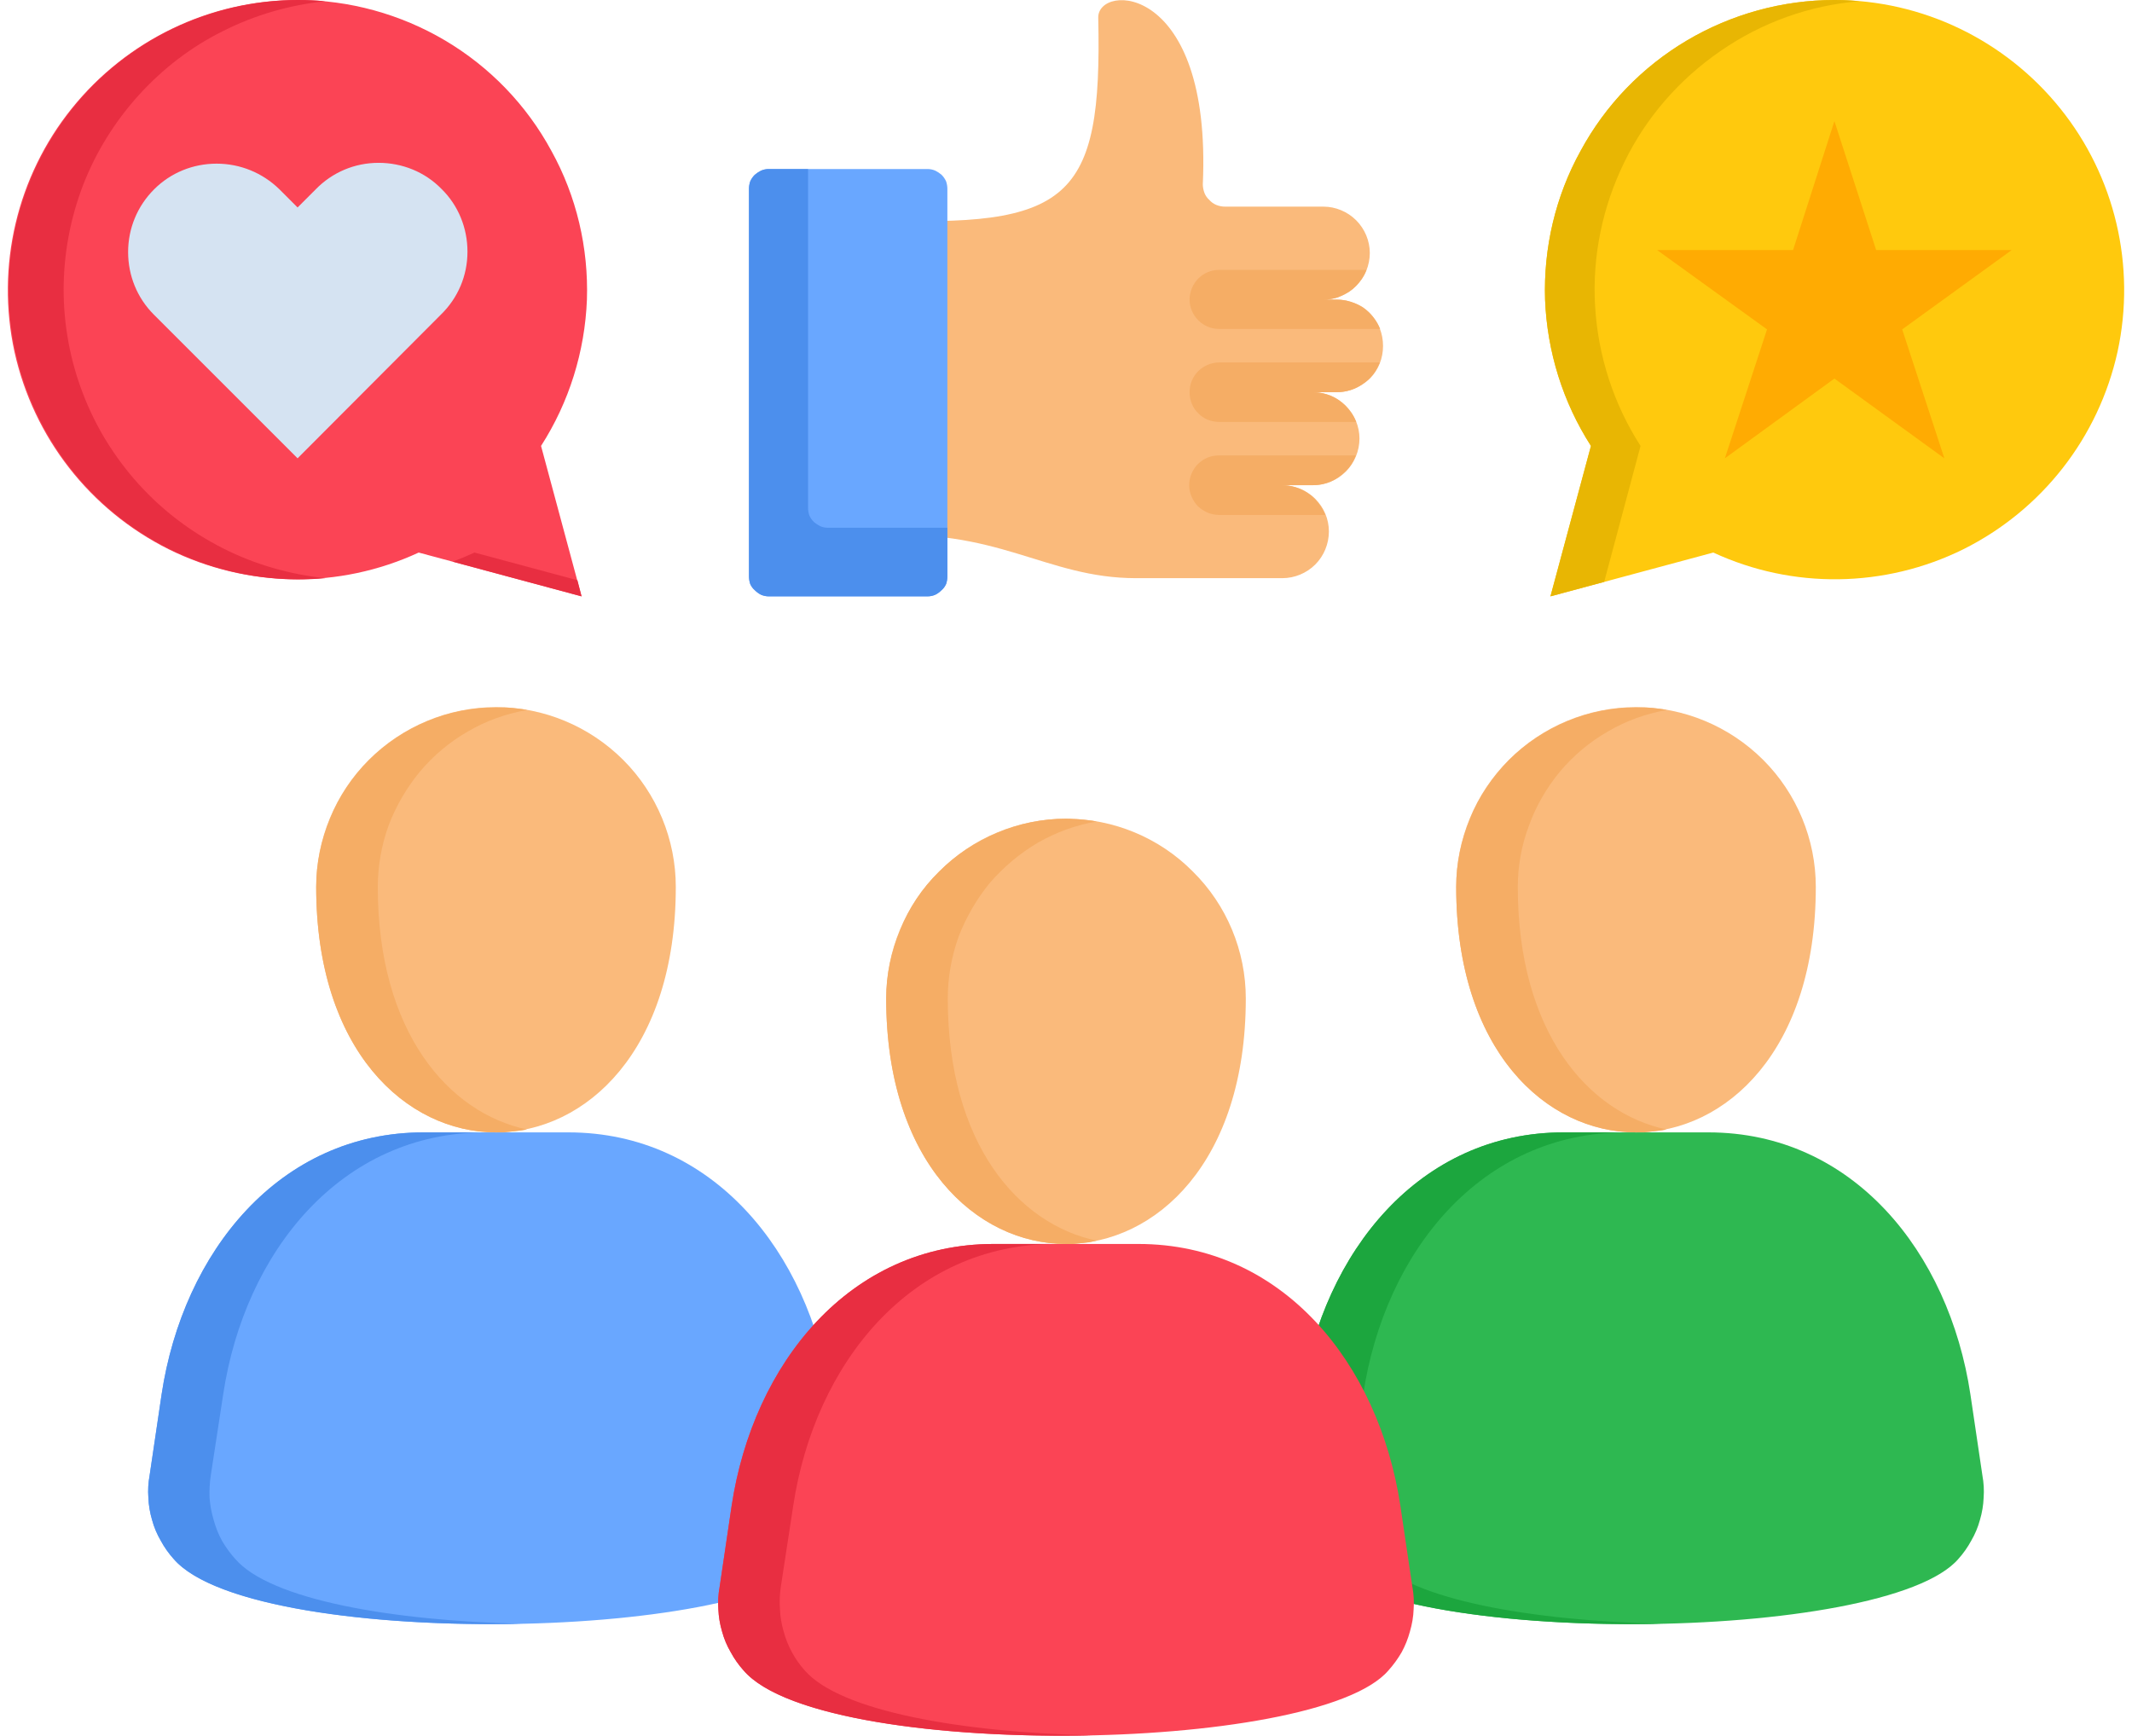 <svg version="1.2" xmlns="http://www.w3.org/2000/svg" viewBox="0 0 512 420" width="70" height="57">
	<title>boost-customer-engagement-svg</title>
	<style>
		.s0 { fill: #2eb851 } 
		.s1 { fill: #faba7b } 
		.s2 { fill: #1ca63e } 
		.s3 { fill: #f5ad65 } 
		.s4 { fill: #69a7ff } 
		.s5 { fill: #fb4455 } 
		.s6 { fill: #ffc90d } 
		.s7 { fill: #d5e3f2 } 
		.s8 { fill: #ffab02 } 
		.s9 { fill: #e82e41 } 
		.s10 { fill: #4c8fed } 
		.s11 { fill: #e8b603 } 
	</style>
	<path fill-rule="evenodd" class="s0" d="m471.9 377.2q1.8-2 3.1-4.4 1.4-2.4 2.1-5 0.8-2.7 0.9-5.4 0.2-2.7-0.3-5.4l-2.9-19.6c-5.2-34.5-28.5-63.4-63.4-63.4h-35c-34.9 0-58.1 28.9-63.4 63.4l-2.9 19.6q-0.5 2.7-0.3 5.4 0.1 2.7 0.9 5.4 0.7 2.6 2.1 5 1.3 2.4 3.1 4.4c18.6 21.7 138.5 20.4 156 0z"/>
	<path fill-rule="evenodd" class="s1" d="m350.4 214.6c0-11.5 4.6-22.6 12.7-30.7 8.2-8.2 19.3-12.8 30.8-12.8 11.5 0 22.6 4.6 30.8 12.8 8.1 8.1 12.7 19.2 12.7 30.7 0 79.2-87 79.2-87 0z"/>
	<path fill-rule="evenodd" class="s2" d="m376.4 274c-34.9 0-58.1 28.9-63.4 63.4l-2.9 19.6q-0.5 2.7-0.3 5.4 0.1 2.7 0.9 5.4 0.7 2.6 2.1 5 1.3 2.4 3.1 4.4c9.8 11.5 47.9 16.5 84.2 15.7-31.3-0.7-60.8-5.8-69.3-15.7q-1.9-2-3.2-4.4-1.3-2.4-2-5-0.8-2.7-1-5.4-0.1-2.7 0.3-5.4l3-19.6c5.2-34.5 28.5-63.4 63.4-63.4z"/>
	<path fill-rule="evenodd" class="s3" d="m350.4 214.6c0 39.6 21.7 59.4 43.5 59.4q0.9 0 1.9 0 0.9-0.1 1.8-0.2 1-0.1 1.9-0.2 0.9-0.1 1.8-0.3c-19-4-36-23.6-36-58.7 0-5 0.9-10.1 2.7-14.8 1.7-4.8 4.3-9.2 7.5-13.1 3.3-3.9 7.2-7.2 11.6-9.7 4.4-2.6 9.2-4.3 14.2-5.2q-0.9-0.2-1.8-0.3-0.9-0.1-1.9-0.2-0.9-0.1-1.8-0.1-1 0-1.9 0c-5.7 0-11.3 1.1-16.6 3.3-5.3 2.2-10.1 5.4-14.1 9.4-4 4.1-7.3 8.8-9.4 14.1-2.2 5.3-3.4 10.9-3.4 16.6z"/>
	<path fill-rule="evenodd" class="s4" d="m196.1 377.2q1.8-2 3.2-4.4 1.3-2.4 2-5 0.8-2.7 0.9-5.4 0.2-2.7-0.3-5.4l-2.9-19.6c-5.2-34.5-28.5-63.4-63.4-63.4h-35c-34.8 0-58.2 28.9-63.4 63.4l-2.9 19.6q-0.5 2.7-0.3 5.4 0.1 2.7 0.9 5.4 0.7 2.6 2.1 5 1.3 2.4 3.1 4.4c18.7 21.7 138.5 20.4 156 0z"/>
	<path fill-rule="evenodd" class="s1" d="m74.6 214.6c0-11.5 4.6-22.6 12.7-30.7 8.2-8.2 19.3-12.8 30.8-12.8 11.5 0 22.6 4.6 30.8 12.8 8.1 8.1 12.7 19.2 12.7 30.7 0 79.2-87 79.2-87 0z"/>
	<path fill-rule="evenodd" class="s5" d="m334 404.2q1.8-2 3.2-4.4 1.3-2.4 2-5 0.8-2.7 0.9-5.4 0.2-2.7-0.3-5.4l-2.9-19.6c-5.2-34.5-28.5-63.4-63.4-63.4h-35c-34.8 0-58.2 28.9-63.4 63.4l-2.9 19.6q-0.5 2.7-0.3 5.4 0.1 2.7 0.9 5.4 0.7 2.6 2.1 5 1.3 2.4 3.1 4.4c18.6 21.7 138.5 20.4 156 0z"/>
	<path fill-rule="evenodd" class="s1" d="m212.5 241.6c0-11.5 4.6-22.6 12.8-30.7 8.1-8.2 19.2-12.8 30.7-12.8 11.5 0 22.6 4.6 30.7 12.8 8.2 8.1 12.8 19.2 12.8 30.7 0 79.2-87 79.2-87 0z"/>
	<path fill-rule="evenodd" class="s1" d="m208.8 129.7v-76.5c48.1 2 56-4.6 55-48.9-0.2-8.4 27.5-8.7 25.3 40.3q0 1 0.4 2.1 0.4 1 1.2 1.7 0.7 0.8 1.7 1.2 1 0.4 2.1 0.4h23.8c2.9 0 5.8 1.2 7.9 3.3 2.1 2.1 3.3 5 3.3 7.9 0 3-1.2 5.9-3.3 8-2.1 2.1-5 3.3-7.9 3.3h3.2c3 0 5.8 1.2 8 3.3 2.1 2.1 3.2 4.9 3.2 7.9 0 3-1.1 5.8-3.2 7.9-2.2 2.1-5 3.3-8 3.3h-5.7c3 0 5.8 1.2 7.9 3.3 2.1 2.1 3.3 5 3.3 7.9 0 3-1.2 5.9-3.3 8-2.1 2.1-4.9 3.3-7.9 3.3h-7.5c3 0 5.9 1.2 8 3.3 2.1 2.1 3.3 4.9 3.3 7.9 0 3-1.2 5.9-3.3 8-2.1 2.1-5 3.3-8 3.3h-35.3c-22.1 0-33.4-12.5-64.2-10.2z"/>
	<path fill-rule="evenodd" class="s4" d="m222.5 144.3h-38.4q-1 0-1.9-0.4-0.8-0.4-1.5-1.1-0.7-0.6-1.1-1.5-0.3-0.9-0.3-1.9v-93.7q0-0.9 0.3-1.8 0.4-0.9 1.1-1.6 0.7-0.6 1.5-1 0.9-0.4 1.9-0.4h38.4q1 0 1.9 0.4 0.8 0.4 1.5 1 0.7 0.7 1.1 1.6 0.3 0.9 0.3 1.8v93.7q0 1-0.3 1.9-0.4 0.9-1.1 1.5-0.7 0.7-1.5 1.1-0.9 0.4-1.9 0.4z"/>
	<path class="s3" d="m293.1 79.6c-1.9 0-3.7-0.7-5.1-2.1-1.3-1.3-2.1-3.1-2.1-5 0-1.9 0.8-3.8 2.1-5.1 1.4-1.4 3.2-2.1 5.1-2.1h35.6q-0.6 1.6-1.7 2.9-1 1.3-2.4 2.3-1.4 0.9-3 1.5-1.6 0.5-3.3 0.5h3.2q1.7 0 3.3 0.5 1.7 0.5 3.1 1.4 1.4 1 2.4 2.3 1.1 1.4 1.7 2.9zm38.8 8.1q-0.6 1.6-1.6 2.9-1.1 1.4-2.5 2.3-1.4 1-3 1.5-1.6 0.5-3.3 0.5h-5.8q1.7 0 3.3 0.5 1.7 0.5 3.1 1.5 1.4 1 2.4 2.3 1.1 1.3 1.7 2.9h-33.1c-1.9 0-3.8-0.7-5.1-2.1-1.4-1.3-2.1-3.2-2.1-5.1 0-1.9 0.7-3.7 2.1-5.1 1.3-1.3 3.2-2.1 5.1-2.1zm-5.8 22.5q-0.6 1.6-1.6 2.9-1.1 1.3-2.5 2.3-1.4 1-3 1.5-1.6 0.5-3.3 0.5h-7.5q1.7 0 3.3 0.5 1.7 0.5 3.1 1.5 1.4 0.9 2.4 2.3 1.1 1.3 1.7 2.9h-25.7c-1.9 0-3.7-0.8-5.1-2.1-1.3-1.4-2.1-3.2-2.1-5.1 0-1.9 0.8-3.8 2.1-5.1 1.4-1.4 3.2-2.1 5.1-2.1z"/>
	<g>
		<path fill-rule="evenodd" class="s5" d="m70.1 0c-21.3 0-41.3 9.7-54.6 26.2-13.3 16.5-18.4 38.2-13.9 58.9 4.6 20.8 18.3 38.3 37.3 47.8 19 9.4 41.3 9.7 60.5 0.8l39.4 10.6-9.8-36.4c6.8-10.6 10.6-22.8 11.1-35.4 0.4-12.5-2.5-25-8.6-36-6-11.1-14.9-20.3-25.7-26.7-10.8-6.4-23.2-9.8-35.7-9.8z"/>
		<path fill-rule="evenodd" class="s6" d="m441.9 0c21.3 0 41.3 9.7 54.6 26.2 13.3 16.5 18.4 38.2 13.9 58.9-4.6 20.8-18.3 38.3-37.3 47.8-19 9.4-41.3 9.7-60.5 0.8l-39.4 10.6 9.8-36.4c-6.8-10.6-10.6-22.8-11.1-35.4-0.4-12.5 2.5-25 8.6-36 6-11.1 14.9-20.3 25.7-26.7 10.8-6.4 23.2-9.8 35.7-9.8z"/>
		<path fill-rule="evenodd" class="s7" d="m70.1 50.2l4.4-4.4c4-4.1 9.4-6.4 15.2-6.4 5.7 0 11.2 2.2 15.2 6.3 4.1 4 6.3 9.5 6.3 15.2 0 5.8-2.3 11.2-6.4 15.2l-34.7 34.8-34.8-34.8c-4-4-6.2-9.4-6.2-15.1 0-5.7 2.2-11.1 6.3-15.2 4-4 9.4-6.2 15.1-6.2 5.7 0 11.1 2.2 15.2 6.2z"/>
		<path fill-rule="evenodd" class="s8" d="m468.5 110.9l-26.6-19.3-26.5 19.3 10.2-31.2-26.6-19.2h32.9l10-31.2 10.1 31.2h32.8l-26.5 19.2z"/>
		<path fill-rule="evenodd" class="s9" d="m13.5 70.1c0-8.6 1.6-17.2 4.7-25.3 3.1-8 7.7-15.4 13.5-21.8 5.8-6.4 12.7-11.7 20.4-15.5 7.7-3.9 16.1-6.3 24.7-7.2q-3.3-0.3-6.7-0.3c-18.6 0.1-36.3 7.5-49.4 20.6-13.1 13.2-20.5 31-20.5 49.5 0 18.5 7.4 36.3 20.5 49.5 13.1 13.1 30.8 20.5 49.4 20.6q3.4 0 6.7-0.3c-8.6-0.9-17-3.3-24.7-7.2-7.7-3.9-14.6-9.1-20.4-15.5-5.8-6.4-10.4-13.8-13.5-21.9-3.1-8-4.7-16.6-4.7-25.2z"/>
		<path fill-rule="evenodd" class="s9" d="m137.8 140.4l-24.9-6.7q-2.6 1.2-5.3 2.2l31.2 8.4z"/>
		<path fill-rule="evenodd" class="s10" d="m227.3 127.7h-28.9q-1 0-1.9-0.4-0.8-0.4-1.5-1-0.7-0.7-1.1-1.6-0.3-0.9-0.3-1.8v-82h-9.5q-1 0-1.9 0.4-0.8 0.4-1.5 1-0.7 0.7-1.1 1.6-0.3 0.9-0.3 1.8v93.7q0 1 0.3 1.9 0.4 0.9 1.1 1.5 0.7 0.7 1.5 1.1 0.9 0.4 1.9 0.4h38.4q1 0 1.9-0.4 0.8-0.4 1.5-1.1 0.7-0.6 1.1-1.5 0.3-0.9 0.3-1.9c0 0 0-11.7 0-11.7z"/>
		<path fill-rule="evenodd" class="s11" d="m395 107.9c-6.5-10.1-10.3-21.8-11-33.9-0.7-12 1.8-24 7.1-34.8 5.3-10.9 13.4-20.1 23.3-26.9 10-6.9 21.5-11 33.5-12q-2.9-0.3-6-0.3c-12.5 0-24.9 3.4-35.7 9.8-10.8 6.4-19.7 15.6-25.7 26.7-6.1 11-9 23.5-8.6 36 0.5 12.6 4.3 24.8 11.1 35.4l-9.8 36.4 13-3.5z"/>
		<path fill-rule="evenodd" class="s10" d="m100.6 274c-34.9 0-58.2 28.9-63.4 63.4l-2.9 19.6q-0.5 2.7-0.3 5.4 0.1 2.7 0.9 5.4 0.7 2.6 2.1 5 1.3 2.4 3.1 4.4c9.8 11.5 47.9 16.5 84.2 15.7-31.3-0.7-60.8-5.8-69.3-15.7q-1.8-2-3.2-4.4-1.3-2.4-2-5-0.8-2.7-1-5.4-0.1-2.7 0.3-5.4l3-19.6c5.2-34.5 28.5-63.4 63.4-63.4z"/>
		<path fill-rule="evenodd" class="s3" d="m74.6 214.6c0 39.6 21.8 59.4 43.5 59.4q0.9 0 1.9 0 0.9-0.1 1.8-0.2 1-0.1 1.9-0.2 0.9-0.1 1.9-0.3c-19-4-36.1-23.6-36.1-58.7 0-5 0.9-10.1 2.6-14.8 1.8-4.8 4.4-9.2 7.6-13.1 3.3-3.9 7.2-7.2 11.6-9.7 4.4-2.6 9.2-4.3 14.3-5.2q-1-0.2-1.9-0.3-0.9-0.1-1.9-0.2-0.9-0.1-1.8-0.1-1 0-1.9 0c-5.7 0-11.4 1.1-16.6 3.3-5.3 2.2-10.1 5.4-14.1 9.4-4.1 4.1-7.3 8.9-9.4 14.1-2.2 5.3-3.4 10.9-3.4 16.6z"/>
		<path fill-rule="evenodd" class="s9" d="m238.5 301c-34.8 0-58.2 28.9-63.4 63.4l-2.9 19.6q-0.5 2.7-0.3 5.4 0.1 2.7 0.9 5.4 0.7 2.6 2.1 5 1.3 2.4 3.1 4.4c9.8 11.5 47.9 16.5 84.2 15.7-31.3-0.7-60.8-5.8-69.4-15.7q-1.8-2-3.1-4.4-1.3-2.4-2-5-0.8-2.7-0.9-5.4-0.2-2.7 0.2-5.4l3-19.6c5.2-34.5 28.5-63.4 63.4-63.4z"/>
		<path fill-rule="evenodd" class="s3" d="m212.5 241.6c0 39.6 21.8 59.4 43.5 59.4q0.9 0 1.9 0 0.9-0.1 1.8-0.2 1-0.1 1.9-0.2 0.9-0.2 1.8-0.4c-19-4-36-23.5-36-58.6 0-5.1 0.9-10.1 2.6-14.9 1.8-4.7 4.4-9.2 7.6-13.1 3.3-3.8 7.2-7.1 11.6-9.7 4.4-2.5 9.2-4.3 14.2-5.1q-0.9-0.2-1.8-0.3-0.9-0.1-1.9-0.2-0.9-0.1-1.8-0.1-1-0.1-1.9-0.1c-5.7 0-11.4 1.2-16.6 3.4-5.3 2.2-10.1 5.4-14.1 9.4-4.1 4-7.3 8.8-9.4 14.1-2.2 5.3-3.4 10.9-3.4 16.6z"/>
	</g>
</svg>